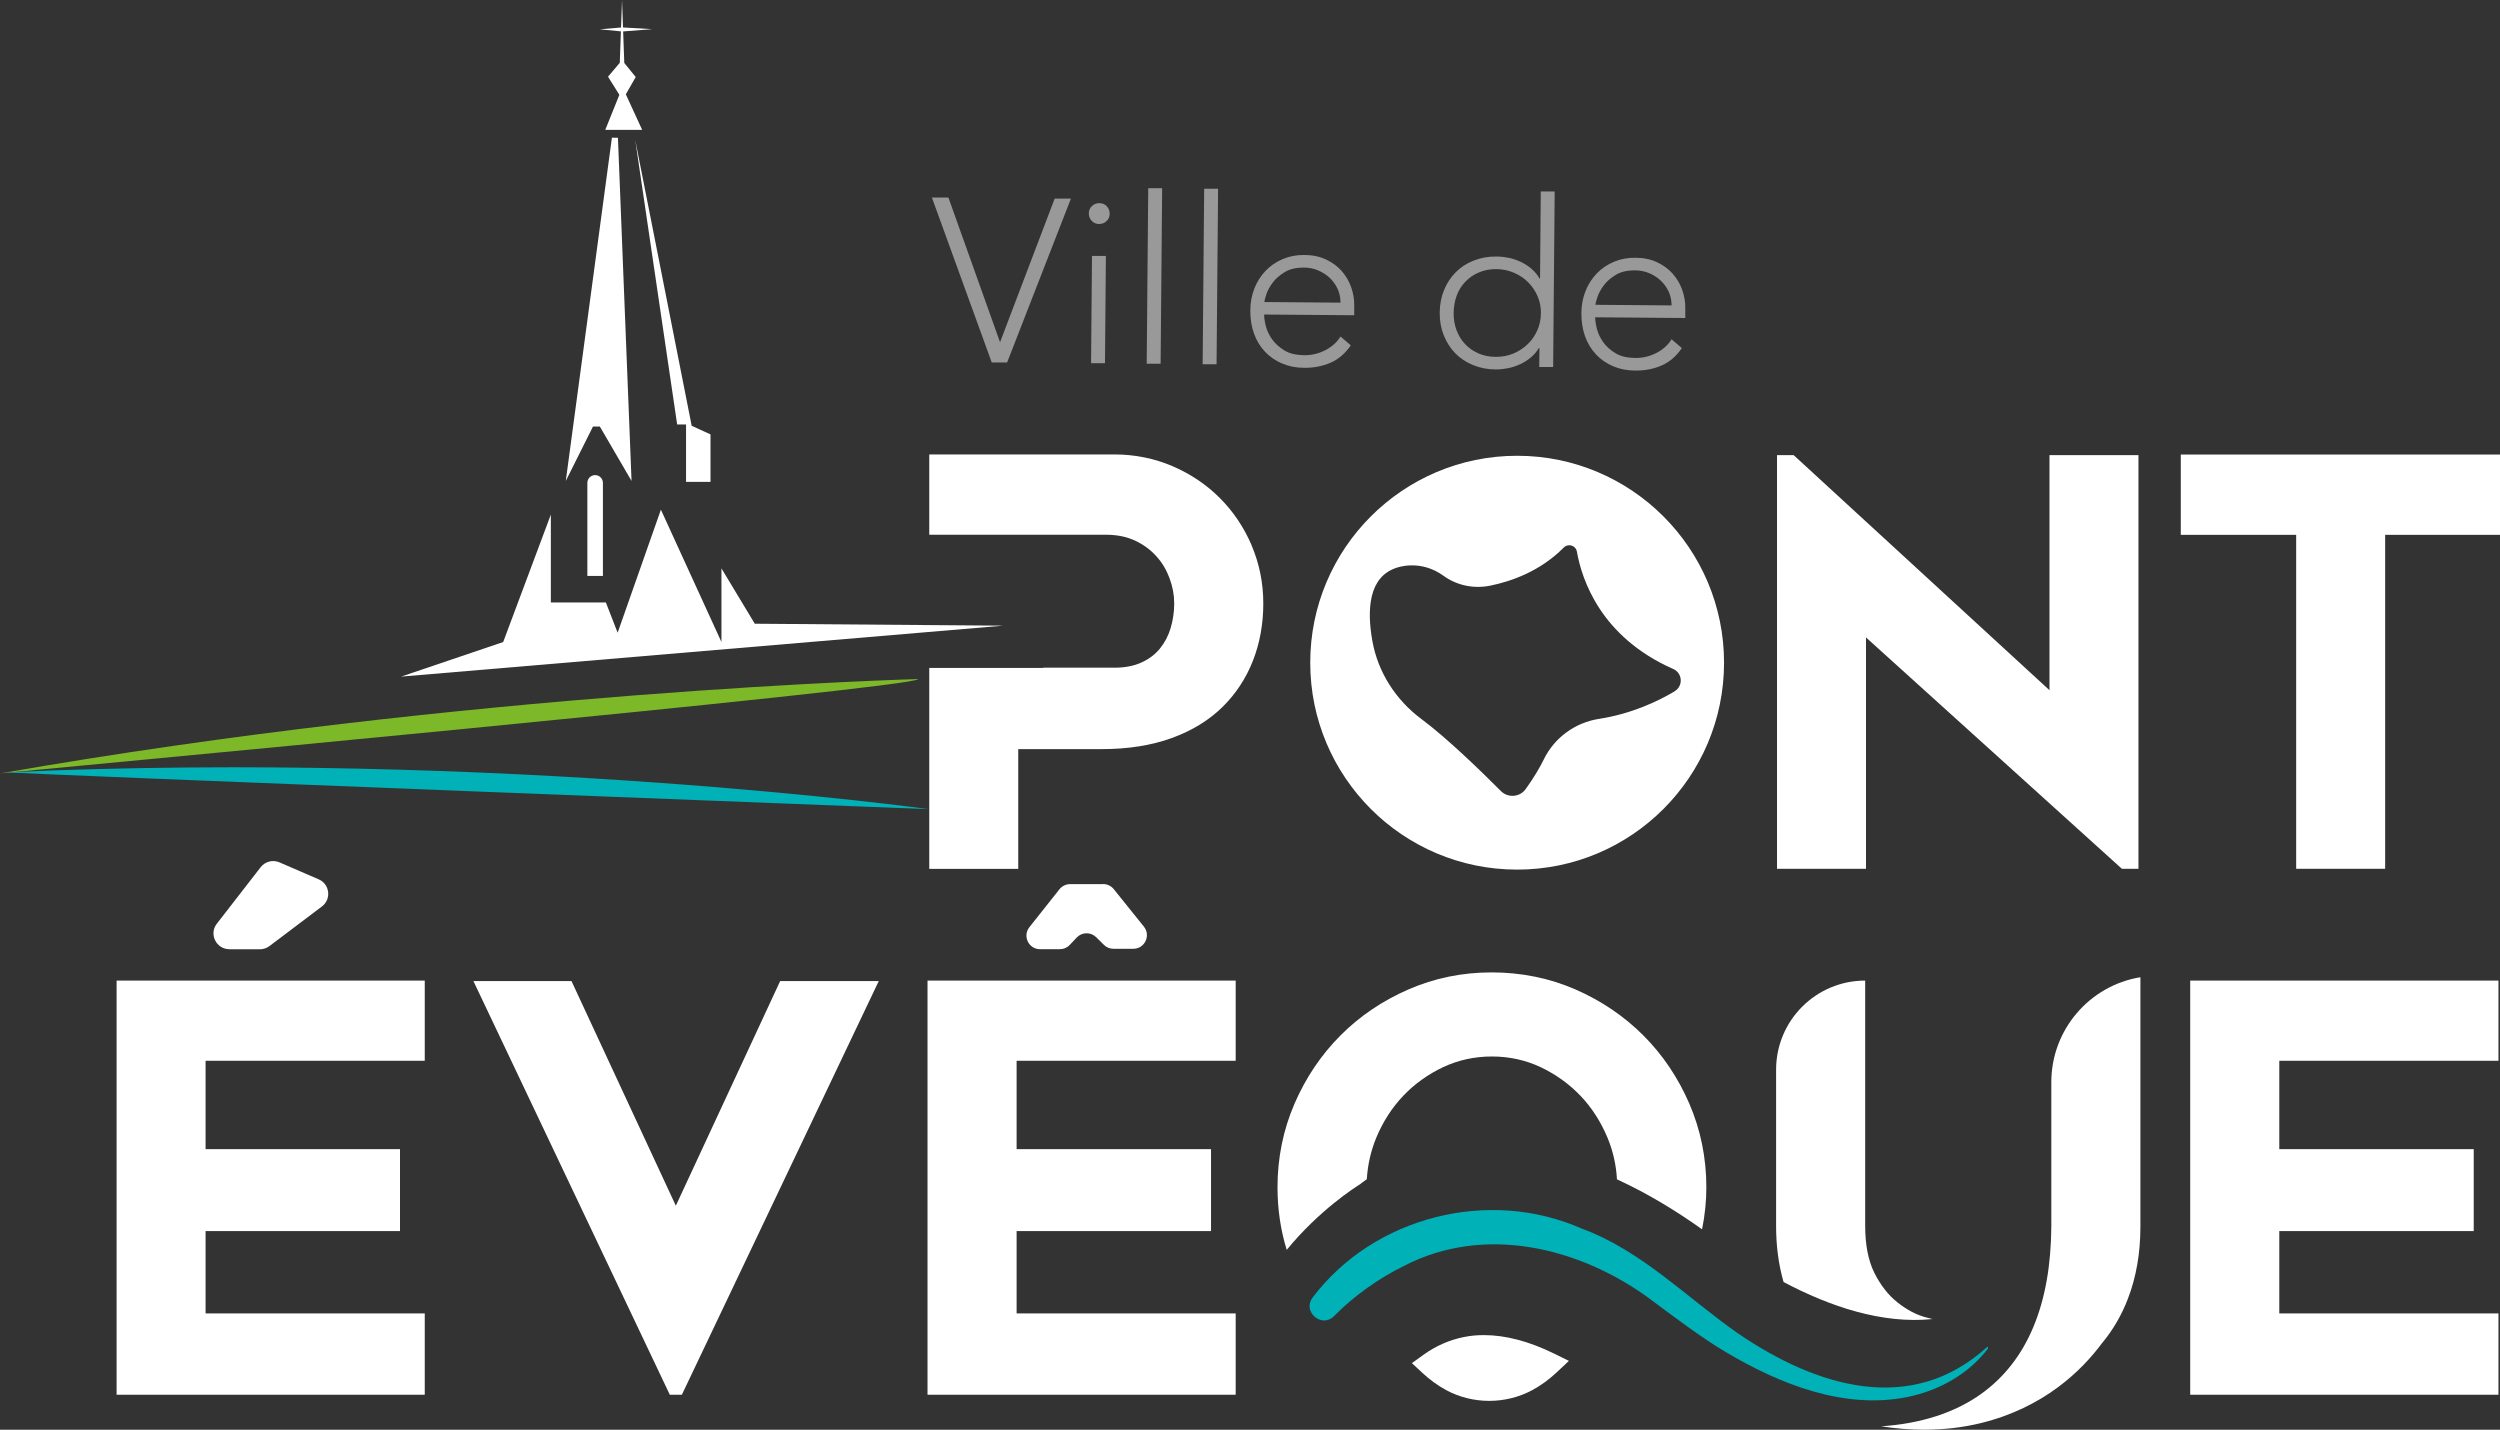 <svg width="313" height="179" viewBox="0 0 313 179" fill="none" xmlns="http://www.w3.org/2000/svg">
<rect x="0" y="0" width="313" height="179" fill="#333333" stroke="none"/>
<g clip-path="url(#clip0_97_94)">
<path d="M14.598 174.62V122.77H53.178V132.809H25.738V143.874H50.08V154.131H25.738V164.44H53.178V174.62H14.598Z" fill="white"/>
<path d="M83.859 174.62L59.273 122.833H71.553L84.614 150.955L97.675 122.833H110.019L85.37 174.62H83.859Z" fill="white"/>
<path d="M28.708 118.851H32.537C32.959 118.851 33.382 118.71 33.728 118.454L40.309 113.485C41.513 112.576 41.295 110.694 39.9 110.092L34.983 107.966C34.15 107.607 33.19 107.864 32.639 108.568L27.146 115.649C26.134 116.943 27.069 118.838 28.708 118.838V118.851Z" fill="white"/>
<path d="M138.099 110.694H133.976C133.451 110.694 132.965 110.937 132.644 111.334L128.88 116.085C127.996 117.199 128.79 118.838 130.212 118.838H132.696C133.169 118.838 133.618 118.646 133.938 118.3L134.808 117.378C135.462 116.687 136.563 116.661 137.241 117.34L138.215 118.3C138.535 118.621 138.957 118.787 139.405 118.787H141.89C143.324 118.787 144.105 117.135 143.221 116.021L139.444 111.321C139.124 110.924 138.637 110.681 138.112 110.681L138.099 110.694Z" fill="white"/>
<path d="M116.126 174.62V122.77H154.707V132.809H127.279V143.874H151.621V154.131H127.279V164.44H154.707V174.62H116.126Z" fill="white"/>
<path d="M274.214 174.62V122.77H312.808V132.809H285.367V143.874H309.709V154.131H285.367V164.44H312.808V174.62H274.214Z" fill="white"/>
<path d="M265.661 108.773L233.623 79.806V108.773H222.483V56.986H224.57L256.595 86.414V56.986H267.735V108.773H265.661Z" fill="white"/>
<path d="M287.48 108.773V66.962H273.036V56.909H313V66.962H298.62V108.773H287.48Z" fill="white"/>
<path d="M189.946 57.063C175.643 57.063 164.042 68.665 164.042 82.969C164.042 97.273 175.643 108.875 189.946 108.875C204.249 108.875 215.85 97.273 215.85 82.969C215.85 68.665 204.249 57.063 189.946 57.063ZM209.665 86.555C207.553 87.81 204.262 89.372 200.215 89.999C197.219 90.46 194.62 92.343 193.288 95.07C192.776 96.108 192.059 97.337 191.022 98.784C190.292 99.809 188.806 99.937 187.91 99.04C185.567 96.684 181.188 92.42 177.948 90.012C174.747 87.63 172.506 84.147 171.814 80.216C171.123 76.31 171.354 72.212 174.849 71.085C174.849 71.085 177.782 69.945 180.739 72.097C182.417 73.313 184.542 73.736 186.566 73.326C189.28 72.775 192.866 71.495 195.785 68.55C196.336 67.999 197.283 68.281 197.424 69.049C198.051 72.609 200.433 79.767 209.499 83.763C210.664 84.275 210.754 85.901 209.665 86.542V86.555Z" fill="white"/>
<path d="M235.467 178.565C237.324 178.859 239.129 179 240.897 179C242.113 179 243.342 178.923 244.52 178.795C245.698 178.654 246.876 178.449 248.016 178.168C255.852 176.247 260.616 171.637 263.215 168.102L263.241 168.077L263.266 168.051C264.573 166.463 265.635 164.632 266.416 162.596C267.454 159.906 267.979 156.871 267.979 153.593V122.347C261.551 123.41 256.826 128.968 256.826 135.486V153.542C256.762 163.3 253.829 170.343 248.093 174.479C244.776 176.874 240.474 178.257 235.467 178.577V178.565Z" fill="white"/>
<path d="M170.367 148.189C170.495 148.087 170.752 147.895 171.123 147.639C171.238 145.82 171.635 144.066 172.314 142.427C173.146 140.442 174.273 138.674 175.694 137.189C177.103 135.703 178.793 134.5 180.688 133.603C182.57 132.72 184.619 132.272 186.783 132.272C188.947 132.272 190.996 132.72 192.878 133.603C194.773 134.5 196.451 135.703 197.872 137.189C199.293 138.674 200.42 140.442 201.253 142.427C201.944 144.078 202.341 145.833 202.443 147.651C206.426 149.483 210.037 151.724 213.097 153.913C213.455 152.159 213.635 150.379 213.635 148.637C213.635 144.975 212.918 141.453 211.509 138.188C210.101 134.935 208.167 132.054 205.747 129.634C203.327 127.213 200.459 125.28 197.232 123.871C193.992 122.462 190.458 121.745 186.758 121.745C183.057 121.745 179.587 122.462 176.347 123.871C173.108 125.28 170.239 127.213 167.832 129.634C165.412 132.054 163.478 134.935 162.07 138.188C160.661 141.453 159.944 144.962 159.944 148.637C159.944 151.365 160.328 153.99 161.097 156.487C165.156 151.519 169.676 148.637 170.38 148.202L170.367 148.189Z" fill="white"/>
<path d="M185.785 167.155C184.927 167.155 184.082 167.231 183.275 167.398C181.469 167.756 179.754 168.512 178.191 169.639L176.77 170.663L178.063 171.867C179.011 172.751 180.022 173.481 181.085 174.057C182.711 174.928 184.568 175.389 186.45 175.389C188.333 175.389 190.189 174.928 191.816 174.057C192.891 173.481 193.928 172.725 194.902 171.816L196.425 170.382L194.607 169.485C191.457 167.936 188.499 167.155 185.785 167.155Z" fill="white"/>
<path d="M241.959 165.144C241.716 165.093 241.447 165.016 241.139 164.939C239.936 164.619 238.745 164.004 237.529 163.031C236.415 162.147 235.454 160.918 234.673 159.369C233.905 157.832 233.521 155.847 233.521 153.465V122.77C227.362 122.77 222.368 127.764 222.368 133.923V153.516C222.368 155.988 222.675 158.331 223.302 160.508C229.103 163.582 235.672 165.797 241.959 165.144Z" fill="white"/>
<path d="M156.705 68.268C155.732 66.014 154.4 64.029 152.723 62.352C151.058 60.687 149.073 59.342 146.807 58.369C144.54 57.396 142.095 56.896 139.521 56.896H116.344V66.949H127.484H138.484C139.867 66.949 141.096 67.205 142.146 67.704C143.196 68.204 144.092 68.87 144.796 69.664C145.526 70.47 146.051 71.38 146.435 72.417C146.82 73.454 147.012 74.504 147.012 75.554C147.012 76.604 146.858 77.654 146.564 78.641C146.269 79.614 145.834 80.446 145.219 81.202C144.617 81.945 143.862 82.508 142.914 82.943C141.967 83.379 140.827 83.596 139.521 83.596H130.622V83.622H116.344V108.785H127.484V93.79H137.933C141.211 93.79 144.156 93.329 146.692 92.407C149.24 91.485 151.378 90.166 153.056 88.514C154.733 86.862 156.013 84.915 156.871 82.713C157.729 80.523 158.165 78.115 158.165 75.554C158.165 72.993 157.665 70.534 156.692 68.268H156.705Z" fill="white"/>
<path d="M76.611 17.237L70.836 60.213L74.242 53.4H75.1L79.069 60.213L77.366 17.249L76.611 17.237Z" fill="white"/>
<path d="M68.966 64.426L62.999 80.382L50.22 84.711L125.602 78.333L94.499 78.09L90.325 71.162V80.382L82.744 63.812L77.328 79.217L75.855 75.426H68.966V64.426Z" fill="white"/>
<path d="M79.53 17.518L84.78 53.144H85.894V60.328H88.955V54.386L86.599 53.311L79.53 17.518Z" fill="white"/>
<path d="M75.778 16.263H80.401L78.352 11.807L79.594 9.643L78.16 7.888L77.878 0L77.597 7.863L76.124 9.604L77.545 11.871L75.778 16.263Z" fill="white"/>
<path d="M74.511 59.483C75.049 59.483 75.484 59.919 75.484 60.456V72.11H73.538V60.456C73.538 59.919 73.973 59.483 74.511 59.483Z" fill="white"/>
<path d="M81.656 3.65L77.904 3.944L75.164 3.675V3.662L77.879 3.432L81.656 3.65Z" fill="white"/>
<path d="M114.948 85.018C114.948 85.018 58.658 86.529 -0 96.838C-0.205 96.787 115.268 86.107 114.948 85.018Z" fill="#7DB828"/>
<path d="M116.28 101.307C116.28 101.307 62.948 93.918 0.871 96.684C-0.128 96.799 116.28 101.307 116.28 101.307Z" fill="#00B1B8"/>
<path d="M164.324 162.468C172.006 152.3 186.425 148.676 198.039 153.824C205.517 156.564 211.215 162.493 217.591 166.937C227.362 173.609 239.27 177.348 248.835 168.602C248.912 168.678 248.925 168.806 248.861 168.883C246.441 172.046 242.753 174.095 238.835 174.902C230.87 176.516 222.829 173.288 216.093 169.293C213.148 167.577 209.281 164.645 206.515 162.583C197.718 156.141 185.861 153.286 175.822 158.472C172.621 160.034 169.458 162.288 167 164.798C165.476 166.322 163.03 164.222 164.324 162.48V162.468Z" fill="#00B1B8"/>
<g opacity="0.5">
<path d="M116.677 24.728H118.739L125.205 42.848L132.043 24.869H134.079L126.089 45.384H124.168L116.677 24.741V24.728Z" fill="white"/>
<path d="M136.32 26.726C136.32 26.354 136.448 26.047 136.704 25.804C136.96 25.56 137.267 25.432 137.639 25.432C138.01 25.432 138.317 25.56 138.561 25.817C138.804 26.073 138.932 26.38 138.932 26.751C138.932 27.123 138.804 27.43 138.548 27.673C138.292 27.917 137.984 28.045 137.613 28.045C137.242 28.045 136.934 27.917 136.691 27.661C136.448 27.404 136.32 27.097 136.32 26.726ZM136.717 32.04H138.458L138.343 45.474H136.602L136.717 32.04Z" fill="white"/>
<path d="M143.759 23.563H145.501L145.309 45.538H143.567L143.759 23.563Z" fill="white"/>
<path d="M150.763 23.627H152.505L152.313 45.602H150.571L150.763 23.627Z" fill="white"/>
<path d="M169.126 43.22C168.434 44.244 167.589 44.974 166.59 45.41C165.592 45.845 164.49 46.063 163.287 46.05C162.262 46.05 161.328 45.858 160.495 45.499C159.663 45.141 158.959 44.654 158.357 44.014C157.768 43.373 157.307 42.631 157 41.76C156.692 40.902 156.539 39.941 156.539 38.891C156.539 37.88 156.718 36.958 157.051 36.112C157.384 35.267 157.857 34.525 158.459 33.897C159.061 33.27 159.778 32.783 160.598 32.437C161.417 32.091 162.314 31.912 163.299 31.925C164.324 31.925 165.233 32.117 166.014 32.488C166.795 32.847 167.448 33.334 167.973 33.923C168.498 34.525 168.895 35.19 169.164 35.946C169.433 36.702 169.561 37.47 169.548 38.251V39.468L158.267 39.378C158.267 39.749 158.331 40.21 158.472 40.787C158.613 41.363 158.869 41.913 159.253 42.464C159.637 43.002 160.15 43.476 160.803 43.873C161.443 44.27 162.288 44.462 163.312 44.475C164.209 44.475 165.067 44.283 165.899 43.86C166.731 43.437 167.384 42.861 167.832 42.131L169.1 43.22H169.126ZM167.832 37.892C167.832 37.291 167.717 36.727 167.487 36.202C167.243 35.677 166.923 35.216 166.513 34.819C166.104 34.422 165.604 34.102 165.041 33.859C164.478 33.615 163.863 33.5 163.223 33.5C162.275 33.5 161.481 33.679 160.854 34.063C160.214 34.448 159.714 34.883 159.343 35.383C158.971 35.882 158.703 36.369 158.549 36.842C158.395 37.316 158.306 37.636 158.306 37.816L167.832 37.892Z" fill="white"/>
<path d="M192.712 43.591H192.648C192.379 44.052 192.034 44.449 191.624 44.782C191.214 45.115 190.766 45.397 190.292 45.614C189.818 45.832 189.319 45.998 188.794 46.101C188.269 46.203 187.757 46.255 187.257 46.255C186.233 46.255 185.285 46.062 184.415 45.704C183.544 45.345 182.801 44.846 182.187 44.218C181.572 43.578 181.098 42.835 180.753 41.965C180.407 41.094 180.24 40.159 180.253 39.122C180.266 38.084 180.445 37.15 180.804 36.292C181.162 35.434 181.649 34.691 182.276 34.063C182.904 33.436 183.646 32.962 184.53 32.616C185.401 32.271 186.348 32.104 187.385 32.117C187.885 32.117 188.397 32.181 188.922 32.283C189.447 32.399 189.946 32.565 190.42 32.796C190.894 33.026 191.329 33.308 191.739 33.654C192.149 33.999 192.482 34.396 192.751 34.87H192.815L192.904 23.972H194.646L194.454 45.947H192.712L192.738 43.578L192.712 43.591ZM192.93 39.237C192.93 38.481 192.802 37.764 192.507 37.098C192.226 36.432 191.829 35.843 191.329 35.344C190.83 34.845 190.241 34.448 189.562 34.153C188.884 33.858 188.154 33.705 187.36 33.692C186.54 33.692 185.81 33.82 185.145 34.115C184.479 34.396 183.915 34.793 183.454 35.28C182.981 35.767 182.622 36.343 182.379 37.009C182.135 37.675 182.007 38.392 181.995 39.147C181.982 39.903 182.097 40.62 182.34 41.286C182.584 41.952 182.929 42.541 183.39 43.04C183.851 43.54 184.402 43.937 185.068 44.231C185.721 44.526 186.463 44.679 187.27 44.679C188.064 44.679 188.807 44.551 189.485 44.257C190.164 43.975 190.753 43.578 191.265 43.092C191.777 42.605 192.174 42.029 192.469 41.363C192.763 40.697 192.917 39.992 192.917 39.237H192.93Z" fill="white"/>
<path d="M210.575 43.565C209.883 44.59 209.038 45.32 208.04 45.755C207.041 46.191 205.94 46.408 204.736 46.395C203.712 46.395 202.777 46.203 201.944 45.845C201.112 45.486 200.408 45 199.806 44.359C199.217 43.719 198.756 42.976 198.449 42.105C198.141 41.248 197.988 40.287 197.988 39.237C197.988 38.225 198.167 37.303 198.5 36.458C198.833 35.613 199.307 34.87 199.909 34.243C200.51 33.615 201.227 33.129 202.047 32.783C202.866 32.437 203.763 32.258 204.749 32.271C205.773 32.271 206.682 32.463 207.463 32.834C208.244 33.193 208.897 33.679 209.422 34.268C209.947 34.87 210.344 35.536 210.613 36.292C210.882 37.047 211.01 37.816 210.997 38.597V39.813L199.716 39.724C199.716 40.095 199.78 40.556 199.921 41.132C200.062 41.709 200.318 42.259 200.702 42.81C201.087 43.361 201.599 43.822 202.252 44.218C202.892 44.615 203.737 44.808 204.762 44.82C205.658 44.82 206.516 44.628 207.348 44.206C208.18 43.783 208.833 43.207 209.282 42.477L210.549 43.565H210.575ZM209.282 38.238C209.282 37.636 209.166 37.073 208.936 36.548C208.693 36.023 208.372 35.562 207.963 35.165C207.553 34.768 207.054 34.448 206.49 34.204C205.927 33.961 205.312 33.846 204.672 33.846C203.724 33.846 202.93 34.025 202.303 34.409C201.663 34.793 201.163 35.229 200.792 35.728C200.421 36.228 200.152 36.714 199.998 37.188C199.844 37.662 199.755 37.982 199.755 38.161L209.282 38.238Z" fill="white"/>
</g>
</g>
<defs>
<clipPath id="clip0_97_94">
<rect width="313" height="179" fill="white"/>
</clipPath>
</defs>
</svg>

